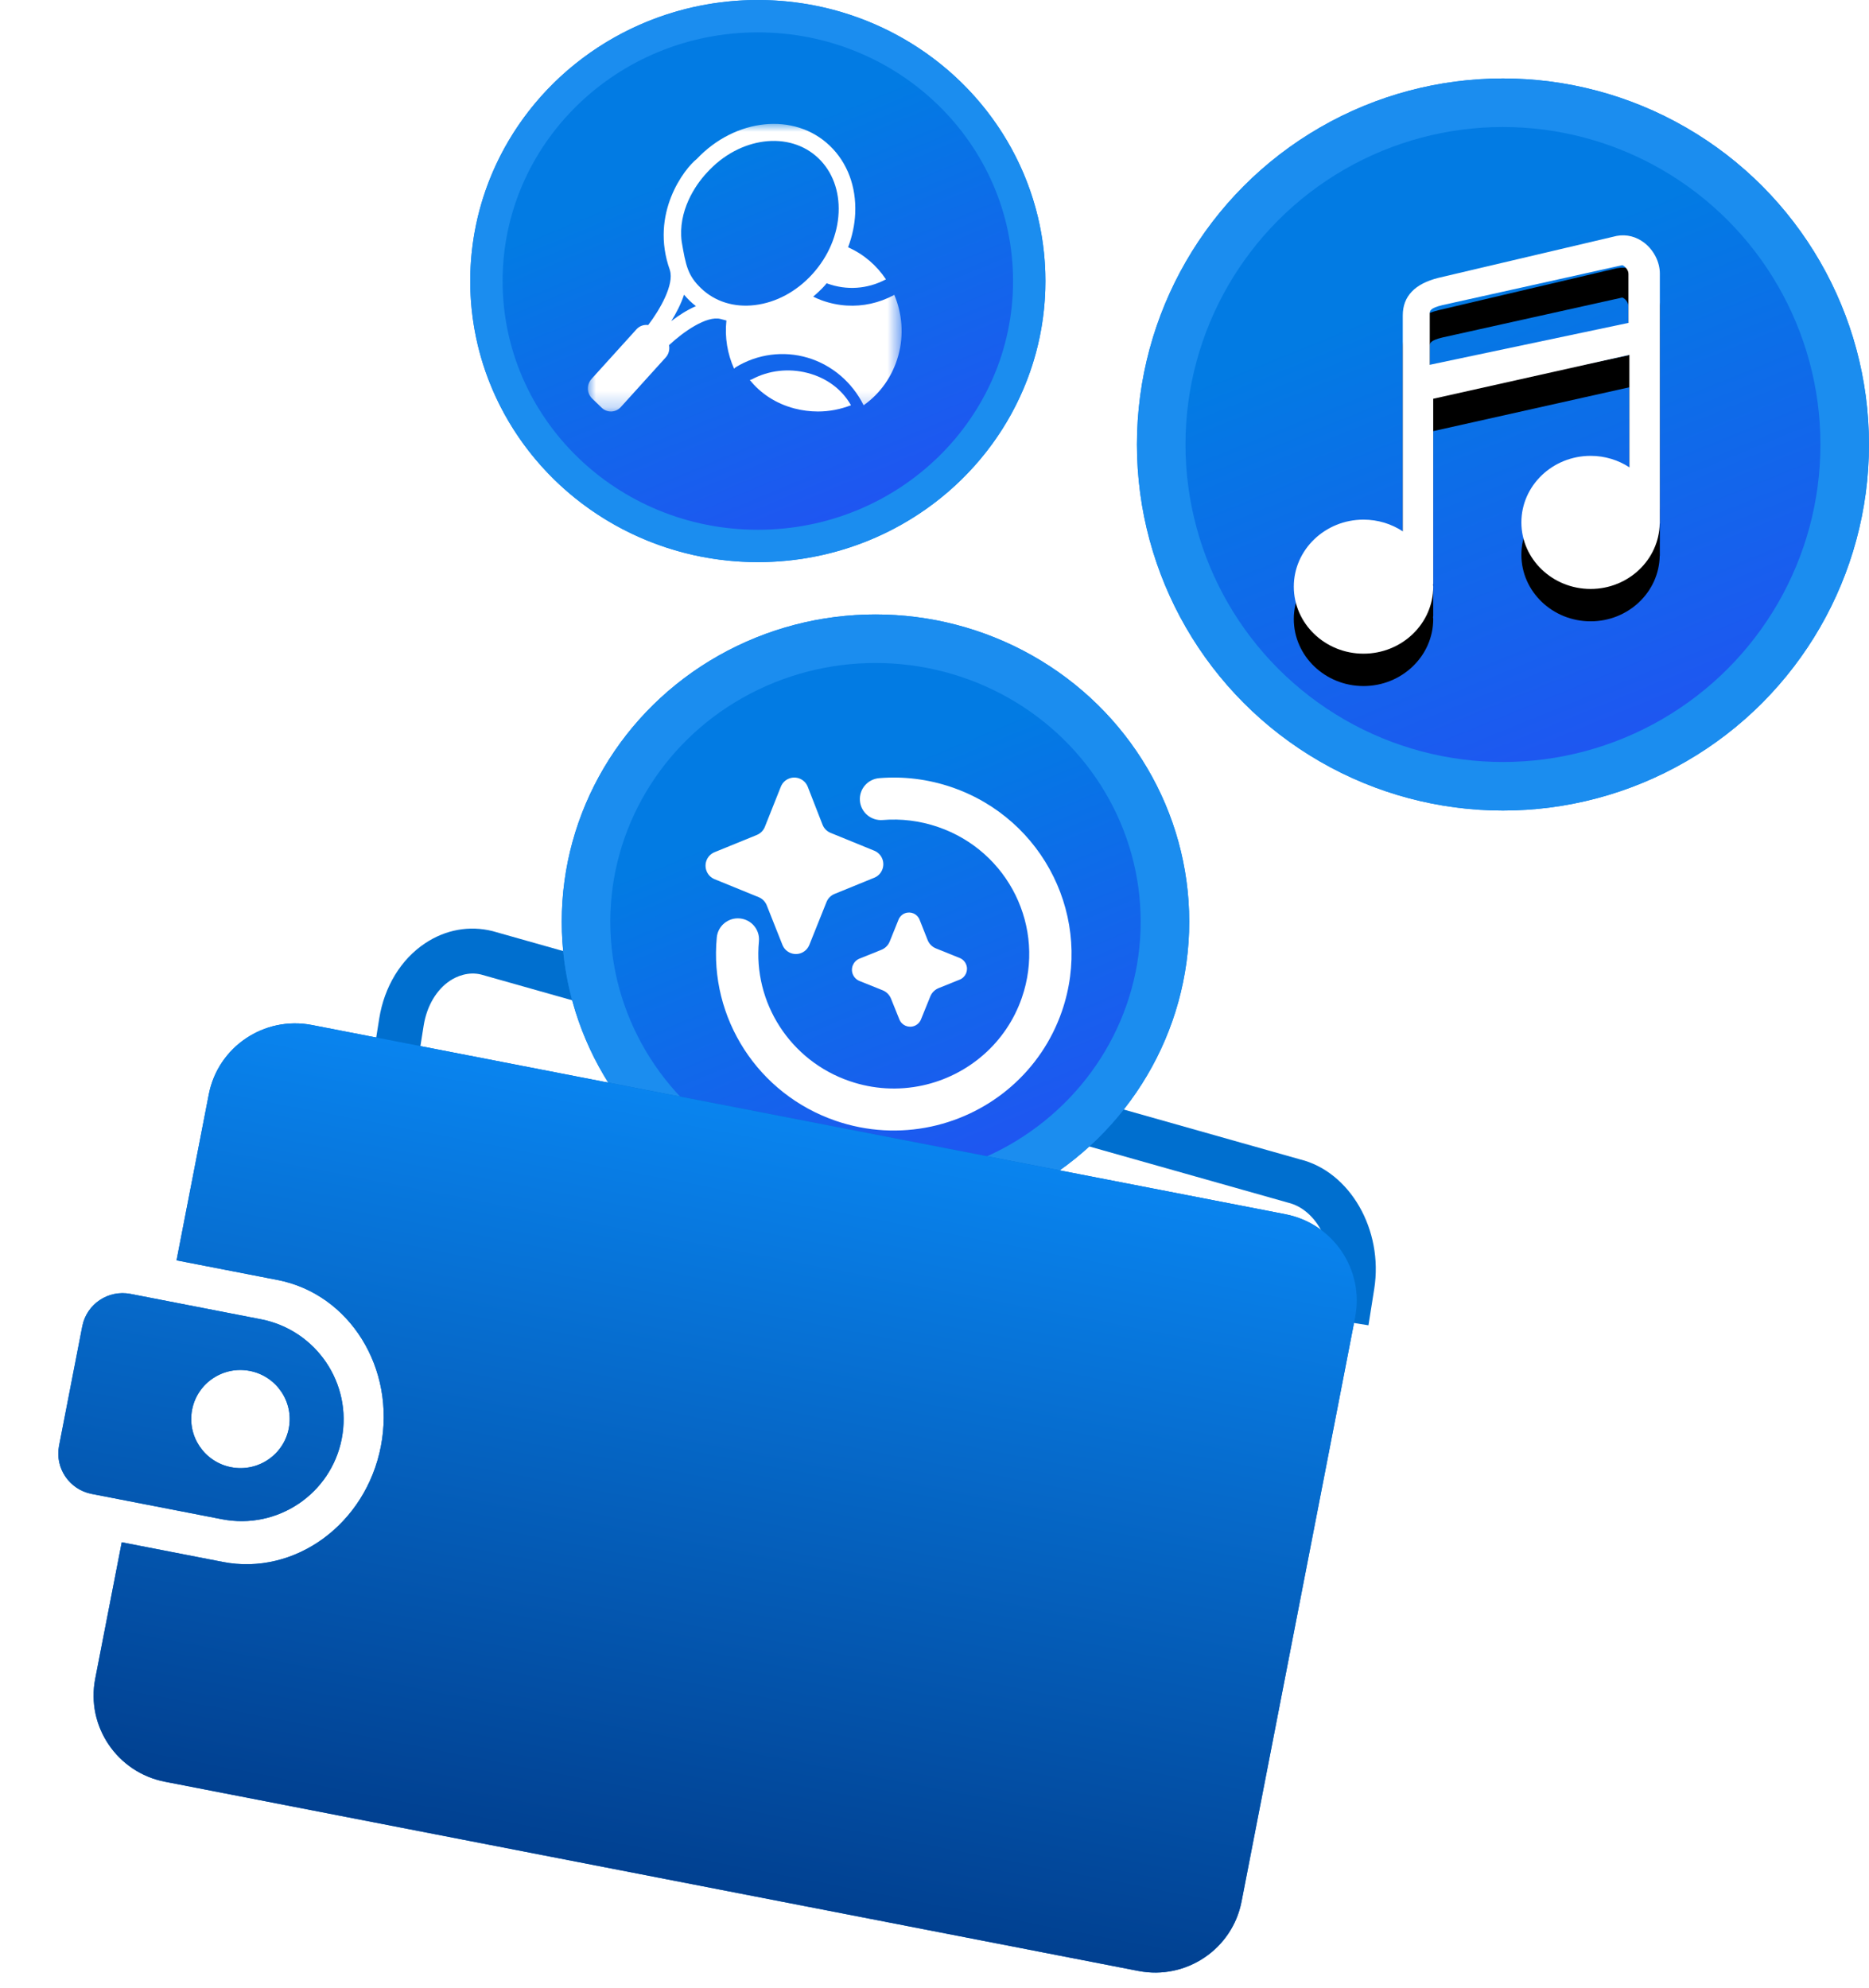 <?xml version="1.0" encoding="UTF-8"?>
<svg width="115.477px" height="122.807px" viewBox="0 0 115.477 122.807" version="1.1" xmlns="http://www.w3.org/2000/svg" xmlns:xlink="http://www.w3.org/1999/xlink">
    <title>Group 7</title>
    <defs>
        <linearGradient x1="40.142%" y1="27.884%" x2="69.76%" y2="97.753%" id="linearGradient-1">
            <stop stop-color="#027BE3" offset="0%"></stop>
            <stop stop-color="#2153F2" offset="100%"></stop>
        </linearGradient>
        <ellipse id="path-2" cx="46.823" cy="17.365" rx="17.769" ry="17.365"></ellipse>
        <linearGradient x1="40.142%" y1="26.844%" x2="69.76%" y2="100%" id="linearGradient-3">
            <stop stop-color="#027BE3" offset="0%"></stop>
            <stop stop-color="#2153F2" offset="100%"></stop>
        </linearGradient>
        <circle id="path-4" cx="92.861" cy="27.462" r="22.615"></circle>
        <linearGradient x1="40.142%" y1="27.798%" x2="69.76%" y2="97.938%" id="linearGradient-5">
            <stop stop-color="#027BE3" offset="0%"></stop>
            <stop stop-color="#2153F2" offset="100%"></stop>
        </linearGradient>
        <ellipse id="path-6" cx="54.092" cy="56.942" rx="19.385" ry="18.981"></ellipse>
        <filter x="-31.0%" y="-22.9%" width="161.9%" height="164.2%" filterUnits="objectBoundingBox" id="filter-7">
            <feOffset dx="0" dy="2" in="SourceAlpha" result="shadowOffsetOuter1"></feOffset>
            <feGaussianBlur stdDeviation="2" in="shadowOffsetOuter1" result="shadowBlurOuter1"></feGaussianBlur>
            <feColorMatrix values="0 0 0 0 0   0 0 0 0 0   0 0 0 0 0  0 0 0 0.207 0" type="matrix" in="shadowBlurOuter1" result="shadowMatrixOuter1"></feColorMatrix>
            <feMerge>
                <feMergeNode in="shadowMatrixOuter1"></feMergeNode>
                <feMergeNode in="SourceGraphic"></feMergeNode>
            </feMerge>
        </filter>
        <linearGradient x1="50%" y1="0%" x2="50%" y2="100%" id="linearGradient-8">
            <stop stop-color="#0984EF" offset="0.036%"></stop>
            <stop stop-color="#014090" offset="100%"></stop>
        </linearGradient>
        <path d="M75.486,6.917 C78.489,6.917 80.926,9.343 80.926,12.338 L80.926,49.121 C80.926,52.114 78.489,54.542 75.486,54.542 L14.214,54.542 C11.211,54.542 8.774,52.114 8.774,49.121 L8.774,40.53 L15.133,40.53 C19.677,40.53 23.36,36.556 23.36,31.658 C23.36,26.757 19.677,22.785 15.133,22.785 L8.774,22.785 L8.774,12.338 C8.774,9.343 11.211,6.917 14.214,6.917 Z M14.583,25.363 C18.071,25.363 20.897,28.182 20.897,31.656 C20.897,35.132 18.071,37.951 14.583,37.951 L6.378,37.951 C4.973,37.951 3.835,36.817 3.835,35.417 L3.835,27.897 C3.835,26.497 4.973,25.363 6.378,25.363 Z M14.521,28.627 C12.842,28.627 11.479,29.982 11.479,31.656 C11.479,33.329 12.842,34.687 14.521,34.687 C16.201,34.687 17.564,33.329 17.564,31.656 C17.564,29.982 16.201,28.627 14.521,28.627 Z" id="path-9"></path>
        <path d="M100.615,19.949 L88.338,22.538 L88.338,19.389 C88.338,19.214 88.338,19.035 89.133,18.848 L100.223,16.385 C100.33,16.391 100.615,16.637 100.615,16.917 L100.615,19.949 Z M102.554,31.455 L102.554,16.898 C102.554,16.196 102.192,15.474 101.611,15.014 C101.113,14.621 100.499,14.459 99.887,14.575 L88.878,17.165 C87.414,17.528 86.671,18.308 86.671,19.484 L86.671,32.827 C85.979,32.372 85.144,32.104 84.245,32.104 C81.871,32.104 79.938,33.961 79.938,36.245 C79.938,38.527 81.871,40.385 84.245,40.385 C86.62,40.385 88.552,38.527 88.552,36.245 C88.552,36.202 88.541,36.164 88.539,36.123 C88.541,36.103 88.552,36.084 88.552,36.062 L88.552,24.636 L100.672,21.926 L100.672,28.871 C99.988,28.425 99.163,28.163 98.277,28.163 C95.919,28.163 93.999,30.007 93.999,32.274 C93.999,34.542 95.919,36.386 98.277,36.386 C100.61,36.386 102.507,34.579 102.546,32.344 L102.553,32.344 L102.553,32.281 C102.553,32.279 102.554,32.277 102.554,32.274 C102.554,32.272 102.553,32.27 102.553,32.268 L102.553,31.458 C102.553,31.457 102.554,31.456 102.554,31.455 L102.554,31.455 Z" id="path-10"></path>
        <filter x="-31.0%" y="-19.3%" width="161.9%" height="154.2%" filterUnits="objectBoundingBox" id="filter-11">
            <feOffset dx="0" dy="2" in="SourceAlpha" result="shadowOffsetOuter1"></feOffset>
            <feGaussianBlur stdDeviation="2" in="shadowOffsetOuter1" result="shadowBlurOuter1"></feGaussianBlur>
            <feColorMatrix values="0 0 0 0 0   0 0 0 0 0   0 0 0 0 0  0 0 0 0.352 0" type="matrix" in="shadowBlurOuter1"></feColorMatrix>
        </filter>
        <filter x="-36.1%" y="-28.1%" width="172.2%" height="178.8%" filterUnits="objectBoundingBox" id="filter-12">
            <feOffset dx="0" dy="2" in="SourceAlpha" result="shadowOffsetOuter1"></feOffset>
            <feGaussianBlur stdDeviation="2" in="shadowOffsetOuter1" result="shadowBlurOuter1"></feGaussianBlur>
            <feColorMatrix values="0 0 0 0 0   0 0 0 0 0   0 0 0 0 0  0 0 0 0.319 0" type="matrix" in="shadowBlurOuter1" result="shadowMatrixOuter1"></feColorMatrix>
            <feMerge>
                <feMergeNode in="shadowMatrixOuter1"></feMergeNode>
                <feMergeNode in="SourceGraphic"></feMergeNode>
            </feMerge>
        </filter>
        <polygon id="path-13" points="0 0 19.385 0 19.385 17.769 0 17.769"></polygon>
    </defs>
    <g id="Page-1" stroke="none" stroke-width="1" fill="none" fill-rule="evenodd">
        <g id="Web3-ProspectFlow-EventHomepage" transform="translate(-128.408, -1230.077)">
            <g id="Group-5" transform="translate(109, 1201)">
                <g id="Group-7" transform="translate(19.408, 29.077)">
                    <g id="Oval-Copy-4">
                        <use fill="#1086EB" xlink:href="#path-2"></use>
                        <ellipse stroke="#1B8DEF" stroke-width="2" stroke-linejoin="square" fill="url(#linearGradient-1)" cx="46.823" cy="17.365" rx="16.769" ry="16.365"></ellipse>
                    </g>
                    <g id="Oval-Copy-5">
                        <use fill="#1086EB" xlink:href="#path-4"></use>
                        <circle stroke="#1B8DEF" stroke-width="3" stroke-linejoin="square" fill="url(#linearGradient-3)" cx="92.861" cy="27.462" r="21.115"></circle>
                    </g>
                    <path d="M83.382,74.746 L83.382,77.021 L86.162,77.021 L86.162,74.746 C86.162,71.049 83.545,67.82 80.375,67.557 L28.902,61.433 C27.42,61.303 26.013,61.803 24.904,62.825 C23.583,64.036 22.83,65.872 22.829,67.863 L22.828,75.648 L25.608,75.648 L25.609,67.863 C25.61,66.647 26.038,65.555 26.786,64.869 C27.161,64.522 27.823,64.127 28.621,64.194 L80.091,70.317 C81.876,70.467 83.382,72.494 83.382,74.746" id="Fill-7" fill="#006FCF" transform="translate(54.495, 69.217) rotate(9) translate(-54.495, -69.217)"></path>
                    <g id="Oval-Copy-6">
                        <use fill="#1086EB" xlink:href="#path-6"></use>
                        <ellipse stroke="#1B8DEF" stroke-width="3" stroke-linejoin="square" fill="url(#linearGradient-5)" cx="54.092" cy="56.942" rx="17.885" ry="17.481"></ellipse>
                    </g>
                    <g id="Group-11-Copy-3" filter="url(#filter-7)" transform="translate(43.592, 46.038)" fill="#FFFFFF">
                        <g id="Group-6" transform="translate(0.646, 0)">
                            <path d="M21.368,14.453 C20.741,16.261 19.666,17.842 18.25,19.08 C16.842,20.311 15.136,21.166 13.303,21.561 C11.359,21.979 9.331,21.868 7.409,21.211 C2.585,19.562 -0.43,14.848 0.05,9.872 C0.119,9.16 0.757,8.637 1.476,8.705 C2.194,8.773 2.721,9.407 2.653,10.12 C2.287,13.908 4.585,17.501 8.261,18.757 C9.727,19.259 11.268,19.343 12.749,19.025 C14.147,18.724 15.45,18.071 16.523,17.132 C17.6,16.191 18.418,14.988 18.896,13.608 C20.401,9.271 18.079,4.544 13.709,3.051 C12.599,2.671 11.445,2.53 10.302,2.624 C9.583,2.682 8.951,2.151 8.892,1.437 C8.833,0.722 9.368,0.096 10.087,0.037 C11.589,-0.086 13.106,0.099 14.56,0.596 C20.294,2.557 23.342,8.76 21.368,14.453" id="Fill-4"></path>
                        </g>
                        <path d="M6.316,0.572 L7.228,2.912 C7.318,3.142 7.498,3.324 7.725,3.417 L10.426,4.52 C10.65,4.612 10.828,4.79 10.919,5.016 C11.104,5.477 10.884,6.002 10.426,6.189 L7.968,7.192 C7.742,7.285 7.565,7.464 7.474,7.691 L6.413,10.34 C6.321,10.568 6.141,10.748 5.915,10.839 C5.456,11.024 4.935,10.799 4.751,10.338 L3.78,7.891 C3.689,7.664 3.51,7.484 3.284,7.391 L0.559,6.28 C0.335,6.188 0.156,6.009 0.066,5.783 C-0.12,5.322 0.101,4.798 0.559,4.611 L3.171,3.546 C3.396,3.453 3.575,3.273 3.665,3.046 L4.652,0.566 C4.744,0.336 4.926,0.153 5.156,0.063 C5.616,-0.119 6.135,0.109 6.316,0.572 Z" id="Fill-7"></path>
                        <path d="M13.223,8.778 L13.721,10.037 C13.814,10.274 14.001,10.461 14.238,10.557 L15.699,11.146 C15.882,11.219 16.027,11.363 16.1,11.544 C16.252,11.915 16.072,12.337 15.699,12.487 L14.402,13.009 C14.168,13.104 13.983,13.288 13.888,13.521 L13.31,14.946 C13.237,15.127 13.093,15.269 12.911,15.342 C12.541,15.489 12.123,15.311 11.976,14.944 L11.458,13.658 C11.363,13.424 11.178,13.238 10.943,13.143 L9.515,12.569 C9.327,12.493 9.177,12.345 9.101,12.158 C8.945,11.776 9.131,11.341 9.515,11.186 L10.865,10.643 C11.1,10.548 11.285,10.363 11.379,10.13 L11.926,8.774 C11.997,8.597 12.139,8.456 12.319,8.386 C12.678,8.246 13.082,8.422 13.223,8.778 Z" id="Fill-9"></path>
                    </g>
                    <g id="Group-48" transform="translate(0, 61.347)">
                        <g id="Combined-Shape" transform="translate(42.381, 30.73) rotate(11) translate(-42.381, -30.73)">
                            <use fill="#006FCF" xlink:href="#path-9"></use>
                            <use fill="url(#linearGradient-8)" xlink:href="#path-9"></use>
                        </g>
                    </g>
                    <g id="Fill-1">
                        <use fill="black" fill-opacity="1" filter="url(#filter-11)" xlink:href="#path-10"></use>
                        <use fill="#FFFFFF" fill-rule="evenodd" xlink:href="#path-10"></use>
                    </g>
                    <g id="icon-sports" filter="url(#filter-12)" transform="translate(36.323, 5.654)">
                        <g id="Group-3">
                            <mask id="mask-14" fill="white">
                                <use xlink:href="#path-13"></use>
                            </mask>
                            <g id="Clip-2"></g>
                            <path d="M5.152,12.184 C5.449,11.706 5.75,11.138 5.941,10.551 C6.051,10.681 6.164,10.808 6.288,10.926 C6.411,11.045 6.541,11.156 6.675,11.26 C6.12,11.498 5.593,11.846 5.152,12.184 M15.491,5.476 C15.431,6.841 14.858,8.189 13.878,9.272 C12.897,10.356 11.632,11.038 10.315,11.195 C9.027,11.35 7.847,10.978 6.988,10.152 C6.171,9.367 6.048,8.754 5.795,7.272 C5.554,5.405 6.621,3.789 7.36,3.007 C9.363,0.796 12.453,0.401 14.25,2.128 C15.109,2.954 15.549,4.143 15.491,5.476 Z M18.883,10.591 C17.974,11.069 16.987,11.282 16.001,11.223 C15.476,11.192 14.951,11.084 14.439,10.898 C14.262,10.833 14.089,10.756 13.92,10.673 C14.167,10.463 14.406,10.24 14.629,9.994 C14.672,9.946 14.711,9.894 14.753,9.844 C14.767,9.849 14.78,9.857 14.793,9.862 C15.99,10.296 17.269,10.207 18.397,9.613 C18.404,9.609 18.411,9.61 18.417,9.606 C17.846,8.749 17.045,8.05 16.075,7.624 C16.331,6.946 16.485,6.238 16.517,5.523 C16.589,3.876 16.033,2.395 14.95,1.354 C12.772,-0.738 9.114,-0.36 6.722,2.172 C5.991,2.741 3.804,5.523 5.067,9.033 C5.068,9.038 5.067,9.043 5.068,9.047 C5.338,9.914 4.466,11.461 3.726,12.428 C3.466,12.391 3.193,12.479 3.001,12.691 L0.223,15.76 C0.072,15.927 -0.007,16.145 0,16.374 C0.008,16.603 0.102,16.815 0.265,16.971 L0.856,17.54 C1.016,17.693 1.219,17.769 1.423,17.769 C1.646,17.769 1.868,17.678 2.032,17.497 L4.809,14.428 C4.999,14.218 5.065,13.934 5.013,13.671 C5.898,12.842 7.339,11.835 8.194,12.052 C8.317,12.089 8.437,12.12 8.559,12.148 C8.445,13.19 8.624,14.216 9.035,15.127 C9.067,15.093 9.096,15.057 9.137,15.032 C10.471,14.216 12.09,14.003 13.581,14.447 C15.07,14.889 16.33,15.96 17.036,17.383 C18.072,16.655 18.822,15.587 19.174,14.33 C19.536,13.038 19.416,11.71 18.928,10.554 C18.911,10.565 18.9,10.581 18.883,10.591 Z" id="Fill-1" fill="#FFFFFF" mask="url(#mask-14)"></path>
                        </g>
                        <path d="M13.57,15.387 C12.402,15.085 11.182,15.224 10.135,15.78 C10.094,15.802 10.049,15.811 10.005,15.821 C10.662,16.646 11.617,17.286 12.772,17.585 C13.249,17.708 13.734,17.769 14.216,17.769 C14.916,17.769 15.607,17.634 16.258,17.381 C16.253,17.374 16.246,17.369 16.242,17.361 C15.687,16.39 14.738,15.689 13.57,15.387" id="Fill-4" fill="#FFFFFF"></path>
                    </g>
                </g>
            </g>
        </g>
    </g>
</svg>